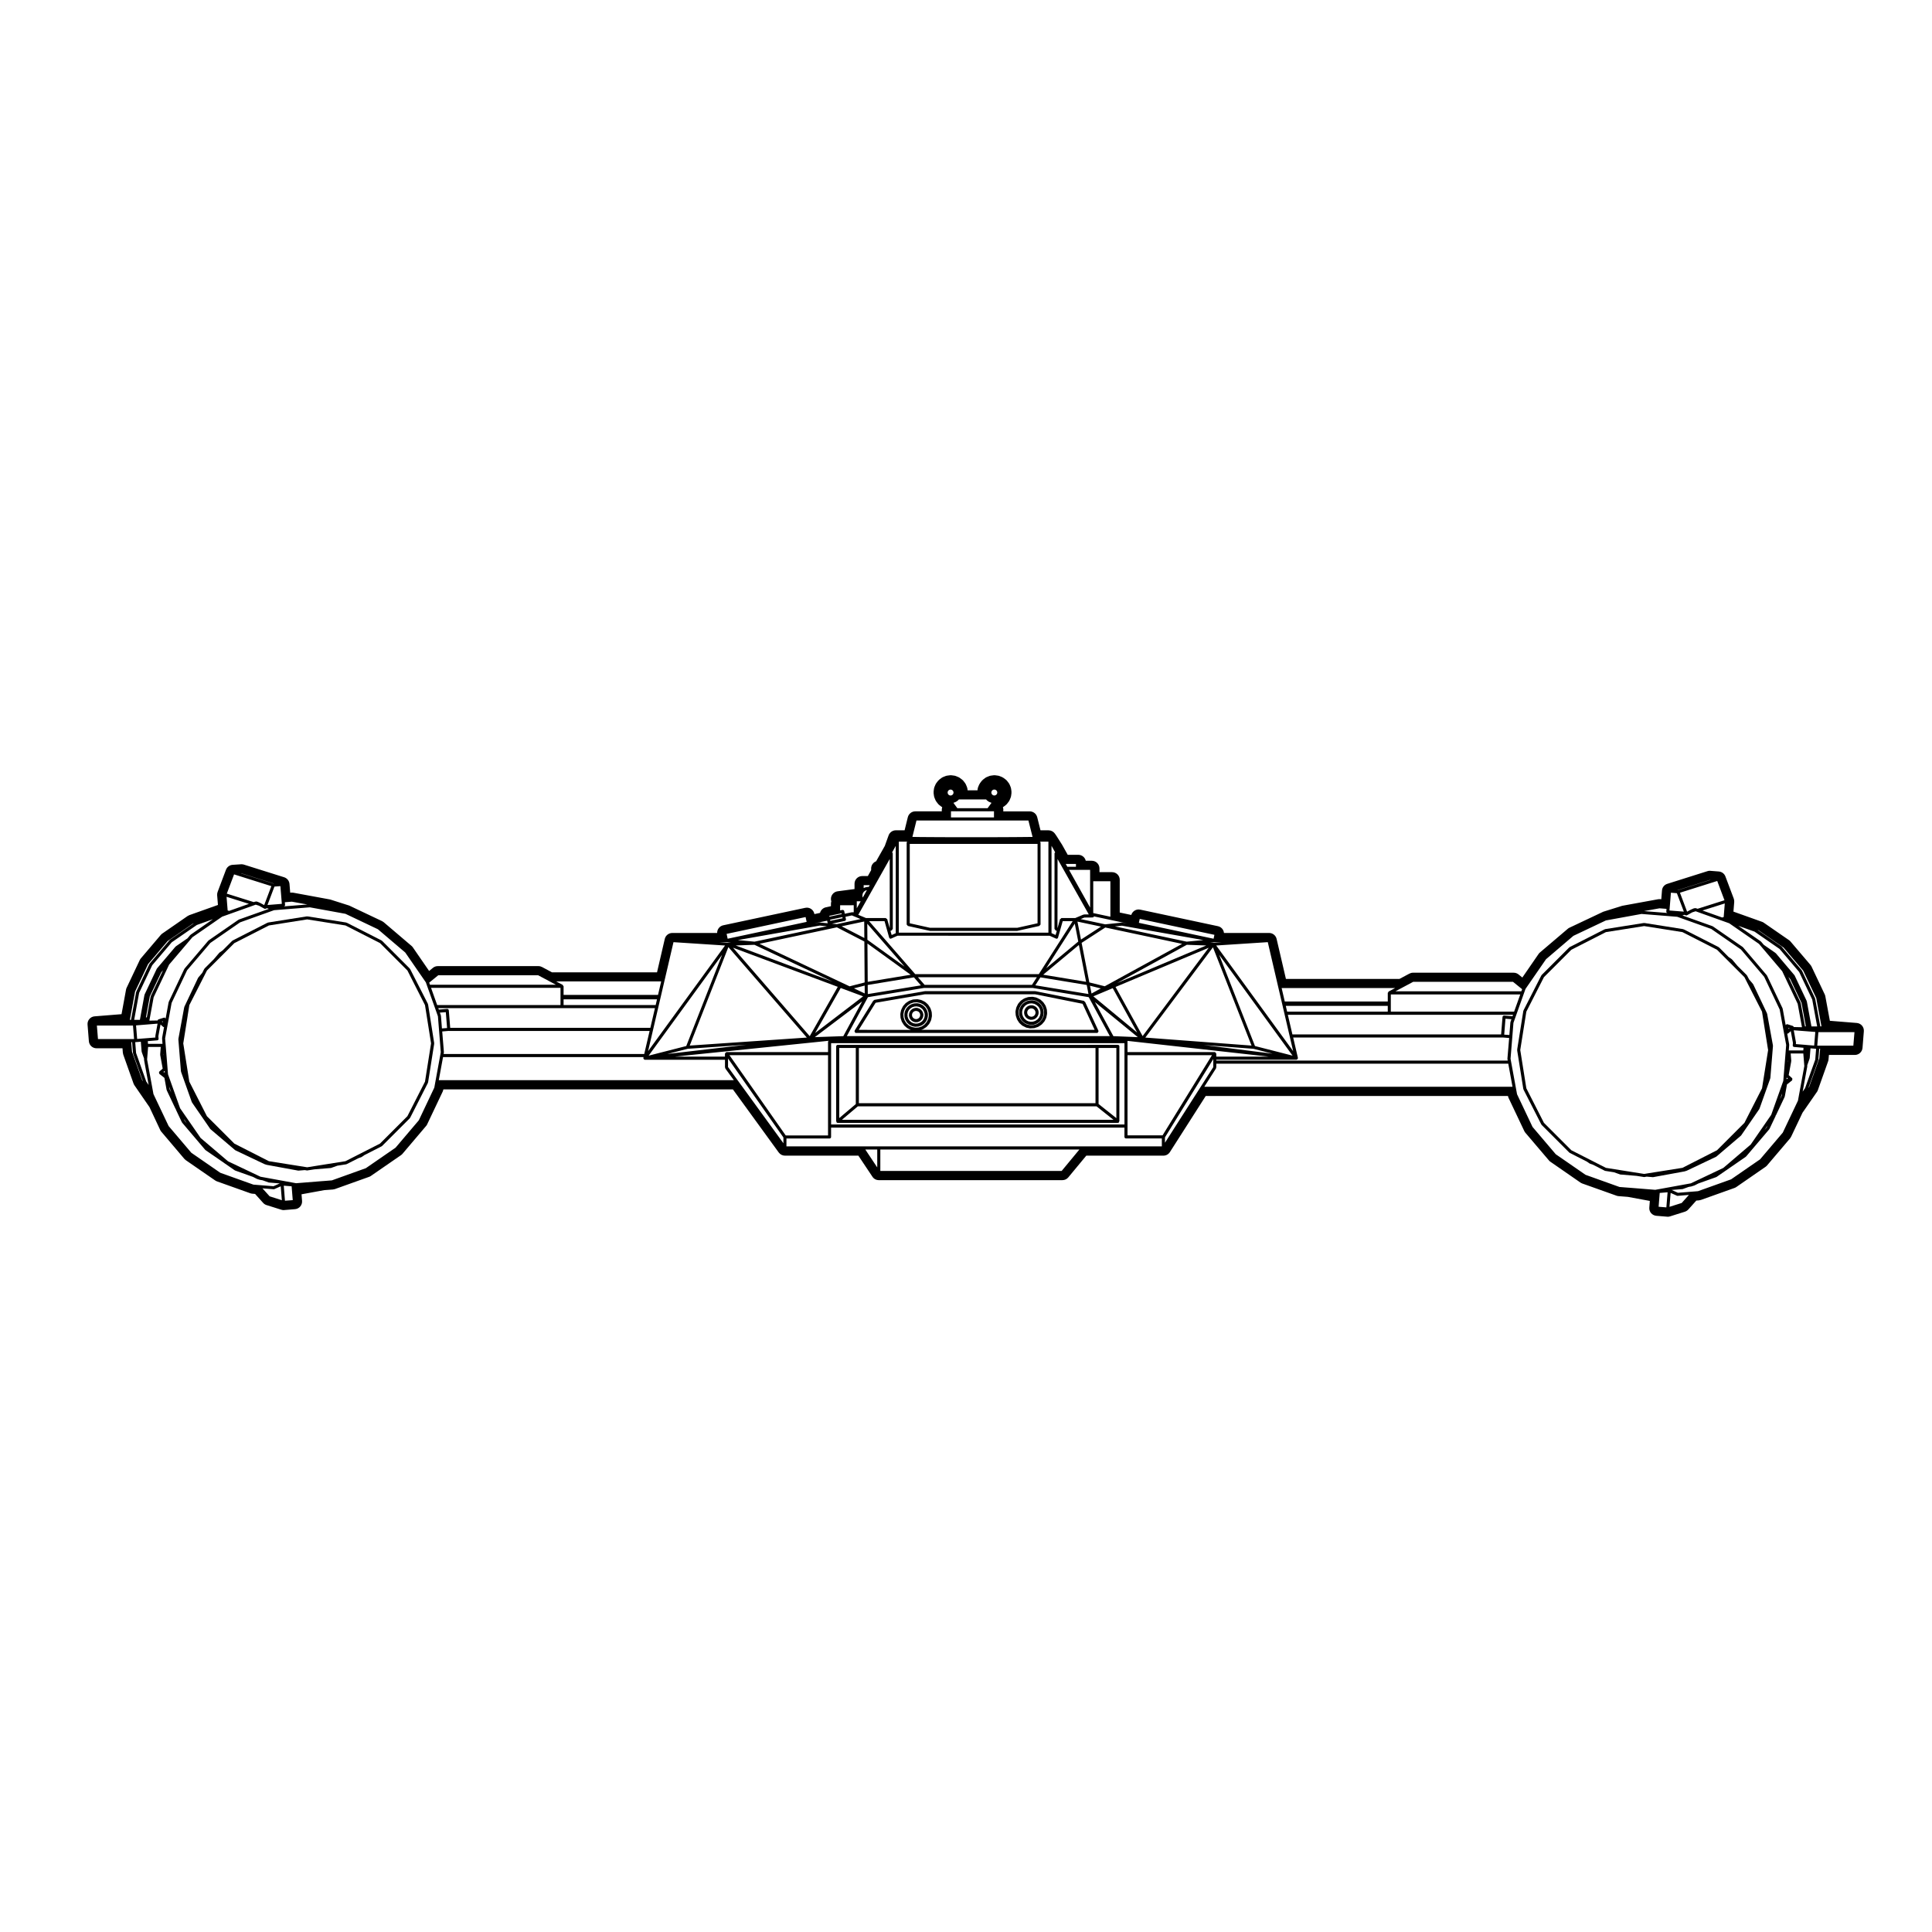 <?xml version="1.0" encoding="UTF-8"?>
<!-- Uploaded to: SVG Repo, www.svgrepo.com, Generator: SVG Repo Mixer Tools -->
<svg fill="#000000" width="800px" height="800px" version="1.1" viewBox="144 144 512 512" xmlns="http://www.w3.org/2000/svg">
 <g>
  <path d="m252.59 400.67-7.356-7.356c-0.023-0.02-0.051 0.02-0.082 0-0.023-0.02 0.004-0.055-0.023-0.074l-9.27-4.731c-0.031-0.016-0.047 0.031-0.074 0.031-0.031-0.012-0.02-0.066-0.047-0.066l-10.277-1.629c-0.035 0-0.031 0.051-0.066 0.051-0.031 0-0.031-0.051-0.066-0.051l-10.277 1.629c-0.031 0-0.02 0.055-0.051 0.066-0.023 0-0.047-0.047-0.074-0.031l-9.27 4.731c-0.023 0.02 0 0.055-0.02 0.074-0.023 0.02-0.059-0.02-0.086 0l-2.559 2.562-0.836 0.574c-0.023 0.02 0.004 0.051-0.016 0.07-0.02 0.016-0.051-0.012-0.059 0.012l-1.461 1.719-2.422 2.418c-0.023 0.02 0.016 0.059 0 0.074-0.02 0.031-0.059 0-0.074 0.031l-0.527 1.047-1.027 1.203c-0.016 0.02 0.016 0.039 0.004 0.066-0.016 0.02-0.059-0.012-0.07 0.02l-3.656 7.715c-0.012 0.031 0.031 0.039 0.023 0.07-0.012 0.02-0.051 0.012-0.055 0.039l-1.543 8.383c-0.004 0.031 0.039 0.031 0.039 0.051 0 0.02-0.051 0.02-0.047 0.051l0.684 8.504c0.004 0.031 0.047 0.02 0.051 0.039 0.004 0.031-0.035 0.039-0.023 0.07l2.856 8.039c0.012 0.031 0.047 0.02 0.055 0.039 0.012 0.02-0.016 0.039-0.004 0.059l4.836 7.008c0.02 0.031 0.051 0.02 0.07 0.039 0.012 0.012-0.004 0.031 0.004 0.039l6.492 5.523c0.02 0.02 0.055 0.02 0.082 0.031 0.012 0.012 0 0.031 0.012 0.031l7.691 3.652c0.016 0.012 0.031 0.012 0.047 0.012l0.004 0.012 0.465 0.145c0.016 0.012 0.031 0.012 0.047 0.012 0.004 0 0 0.012 0.004 0.012l8.387 1.535c0.023 0 0.051 0.012 0.074 0.012 0.012 0 0.02-0.012 0.031-0.012l1.637-0.137 0.559 0.09c0.023 0 0.047 0.012 0.066 0.012s0.047-0.012 0.066-0.012l1.785-0.277h0.012l0.059-0.012 4.277-0.352s0.004 0.012 0.012 0.012c0.047 0 0.09-0.012 0.133-0.031l1.684-0.598 2.328-0.363c0.004 0 0-0.012 0-0.012 0.047-0.012 0.086-0.012 0.117-0.031l3.094-1.57 0.812-0.289c0.004 0 0-0.02 0.004-0.02 0.031-0.012 0.066-0.012 0.09-0.031l0.699-0.484 4.57-2.332c0.016 0 0-0.02 0.016-0.031 0.031-0.02 0.066-0.02 0.09-0.039l7.356-7.359c0.016-0.02-0.016-0.039 0-0.051 0.02-0.031 0.066-0.02 0.082-0.051l4.727-9.281c0.016-0.02-0.031-0.039-0.023-0.07 0.012-0.02 0.059-0.02 0.066-0.051l1.621-10.273c0.004-0.031-0.047-0.039-0.047-0.07s0.051-0.031 0.047-0.059l-1.621-10.273c-0.004-0.031-0.055-0.02-0.066-0.051-0.012-0.031 0.039-0.051 0.023-0.082l-4.727-9.262c-0.016-0.031-0.059 0-0.082-0.031-0.02-0.016 0.02-0.059-0.004-0.078zm4.039 9.703 1.605 10.125-1.605 10.148-4.664 9.156-7.262 7.262-9.16 4.664-10.141 1.613-10.141-1.613-9.16-4.664-7.269-7.262-4.664-9.16-1.605-10.148 0.047-0.258 1.109-6.949 0.012-0.07v-0.012l-0.004-0.012 0.453-2.832 4.664-9.164 7.266-7.266 9.16-4.676 10.141-1.605 10.141 1.605 9.16 4.676 7.262 7.266z"/>
  <path d="m552.46 402.52-4.727 9.266c-0.02 0.031 0.031 0.051 0.02 0.082-0.012 0.012-0.059 0.012-0.059 0.039l-1.633 10.281c0 0.031 0.051 0.039 0.051 0.07s-0.051 0.039-0.051 0.07l1.633 10.273c0 0.02 0.051 0.02 0.059 0.039 0.012 0.031-0.039 0.051-0.02 0.082l4.727 9.262c0.012 0.031 0.051 0.02 0.07 0.051 0.02 0.02-0.012 0.039 0 0.059l7.359 7.359c0.02 0.02 0.059 0.012 0.09 0.031 0.012 0.012 0 0.031 0.012 0.039l4.574 2.332 0.699 0.484c0.031 0.02 0.059 0.02 0.09 0.031 0.012 0 0 0.02 0.012 0.02l0.805 0.277 3.09 1.582c0.039 0.02 0.082 0.02 0.117 0.031v0.012l2.344 0.371 1.672 0.59c0.039 0.012 0.09 0.02 0.125 0.02 0.012 0 0.012-0.012 0.012-0.012l4.172 0.352 1.961 0.309c0.02 0 0.039 0.012 0.059 0.012 0.02 0 0.039-0.012 0.07-0.012l0.598-0.102 1.602 0.137c0.012 0 0.02 0.012 0.031 0.012 0.02 0 0.051-0.012 0.07-0.012l8.383-1.535c0.012 0 0-0.012 0-0.012 0.031 0 0.039 0 0.051-0.012l0.465-0.145c0.012 0 0-0.012 0.012-0.012 0.012 0 0.031 0 0.039-0.012l7.691-3.652c0.012 0 0-0.012 0.012-0.02 0.031-0.012 0.059-0.012 0.09-0.031l6.484-5.531c0.012-0.012-0.012-0.031 0.012-0.039 0.02-0.012 0.051 0 0.07-0.031l4.84-7.027c0.012-0.02-0.02-0.039-0.012-0.051 0.012-0.02 0.039-0.02 0.051-0.039l2.863-8.031c0.012-0.031-0.031-0.039-0.031-0.07 0.012-0.031 0.051-0.02 0.051-0.051l0.691-8.504c0-0.031-0.039-0.031-0.051-0.051 0-0.031 0.051-0.031 0.039-0.059l-1.535-8.383c-0.012-0.031-0.051-0.02-0.059-0.039 0-0.02 0.039-0.031 0.031-0.059l-3.664-7.719c-0.012-0.023-0.051 0-0.059-0.016-0.02-0.031 0.012-0.051 0-0.07l-1.031-1.203-0.543-1.035c-0.012-0.023-0.051 0-0.07-0.023-0.02-0.02 0.02-0.059 0-0.074l-2.43-2.418-1.457-1.719c-0.012-0.02-0.039 0.012-0.059-0.012-0.02-0.02 0.012-0.051-0.02-0.066l-0.836-0.578-2.559-2.562c-0.02-0.02-0.051 0.02-0.082 0-0.02-0.02 0-0.066-0.02-0.074l-9.27-4.719c-0.031-0.02-0.051 0.035-0.082 0.023-0.031-0.02-0.02-0.055-0.051-0.066l-10.273-1.629c-0.039-0.012-0.031 0.051-0.07 0.051-0.031 0-0.031-0.059-0.059-0.051l-10.281 1.629c-0.02 0.012-0.012 0.047-0.039 0.066-0.031 0.012-0.051-0.047-0.082-0.023l-9.27 4.719c-0.031 0.012 0 0.055-0.02 0.074-0.031 0.02-0.059-0.02-0.082 0l-7.359 7.359c-0.02 0.016 0.02 0.055 0 0.074-0.008 0.02-0.043 0-0.055 0.02zm-3.965 29.887-1.613-10.148 1.613-10.156 4.664-9.148 7.262-7.262 9.16-4.672 10.137-1.602 10.148 1.602 9.16 4.672 7.262 7.262 4.664 9.148 0.453 2.863c0.012 0.012 0 0.012 0 0.012v0.012l0.012 0.059 1.102 6.949 0.051 0.266-1.613 10.148-4.664 9.148-7.262 7.262-9.16 4.664-9.539 1.516h-0.012l-0.012 0.012-0.59 0.09-10.137-1.613-9.16-4.664-7.266-7.269z"/>
  <path d="m440.66 421.31c0-0.227-0.188-0.414-0.414-0.414l-74.246 0.004c-0.223 0-0.406 0.188-0.406 0.414v19.855c0 0.051 0.09 0.051 0.105 0.105 0.016 0.051-0.051 0.105-0.016 0.145 0.09 0.102 0.195 0.156 0.312 0.156h74.246c0.125 0 0.238-0.059 0.312-0.168 0.039-0.039-0.031-0.09-0.012-0.145 0.02-0.051 0.105-0.051 0.105-0.102v-19.852zm-5.527 0.414h4.715v18.594l-4.715-3.75zm-0.816 14.637h-62.707v-14.629h62.711zm-63.52 0.227-4.383 3.707v-18.57h4.383zm0.543 0.598h63.25l4.488 3.57-71.965 0.004z"/>
  <path d="m389.02 406.68-13.297 2.293c-0.07 0.012-0.051 0.102-0.105 0.145-0.055 0.031-0.133-0.02-0.172 0.039l-4.957 7.961c-0.023 0.039 0.039 0.082 0.031 0.125-0.016 0.039-0.09 0.039-0.09 0.09 0 0.09 0.105 0.09 0.141 0.145 0.035 0.07-0.023 0.156 0.051 0.195 0.066 0.039 0.137 0.07 0.211 0.07h63.895c0.051 0 0.117-0.02 0.168-0.039 0.082-0.039 0.039-0.137 0.082-0.215 0.051-0.059 0.156-0.07 0.156-0.156 0-0.039-0.059-0.039-0.07-0.07-0.012-0.039 0.051-0.059 0.031-0.102l-3.551-7.684c-0.039-0.059-0.125-0.031-0.188-0.059-0.051-0.059-0.031-0.156-0.105-0.176l-12.852-2.57c-0.02 0-0.02 0.031-0.039 0.031s-0.02-0.039-0.039-0.039h-29.227c-0.02 0-0.016 0.039-0.031 0.039-0.023 0.008-0.023-0.023-0.043-0.023zm-17.445 10.242 4.473-7.176 13.059-2.254h29.18l12.605 2.519 3.199 6.906h-45.977l0.457-0.145c0.012 0 0-0.02 0.012-0.02 0.023-0.012 0.059-0.012 0.09-0.031l0.82-0.551c0.012-0.012-0.004-0.02 0.004-0.02 0.023-0.02 0.055-0.012 0.074-0.039l0.656-0.734c0.016-0.012-0.016-0.031-0.004-0.051 0.02-0.02 0.055-0.012 0.066-0.039l0.449-0.875c0.012-0.02-0.031-0.039-0.02-0.059 0.012-0.031 0.047-0.02 0.051-0.051l0.195-0.961c0.004-0.031-0.035-0.031-0.035-0.059 0.004-0.031 0.047-0.031 0.047-0.059l-0.059-0.984c0-0.02-0.047-0.012-0.051-0.039-0.004-0.02 0.039-0.031 0.031-0.059l-0.312-0.938c-0.012-0.031-0.047-0.012-0.059-0.031-0.012-0.031 0.031-0.051 0.016-0.059l-0.543-0.836c-0.016-0.02-0.055 0.012-0.07-0.012-0.016-0.031 0.016-0.059-0.004-0.082l-0.734-0.648c-0.02-0.02-0.047 0.02-0.07 0-0.02-0.012 0.004-0.051-0.02-0.059l-0.883-0.434c-0.023-0.012-0.039 0.02-0.07 0.012-0.02 0-0.012-0.039-0.035-0.051l-0.969-0.195c-0.023 0-0.023 0.031-0.039 0.031-0.02 0-0.02-0.039-0.039-0.039-0.012 0-0.016 0-0.023 0.012l-0.984 0.059c-0.031 0-0.02 0.039-0.051 0.039-0.02 0.012-0.035-0.039-0.059-0.031l-0.938 0.324c-0.023 0.012-0.012 0.039-0.031 0.051-0.023 0.012-0.039-0.012-0.066-0.012l-0.828 0.551c-0.02 0.012 0.004 0.039-0.016 0.059-0.02 0.012-0.051-0.02-0.066 0l-0.656 0.734c-0.02 0.02 0.016 0.051 0.004 0.082-0.016 0.02-0.055-0.012-0.07 0.02l-0.438 0.887c-0.012 0.02 0.031 0.039 0.02 0.059-0.012 0.031-0.051 0.02-0.055 0.039l-0.203 0.953c0 0.031 0.039 0.031 0.039 0.059-0.004 0.031-0.047 0.031-0.047 0.059l0.059 0.984c0 0.031 0.039 0.02 0.047 0.051 0.004 0.02-0.035 0.031-0.023 0.059l0.312 0.938c0.012 0.031 0.047 0.02 0.059 0.039 0.012 0.02-0.02 0.039-0.012 0.051l0.539 0.828c0.016 0.031 0.051 0.02 0.066 0.039 0.016 0.012-0.012 0.039 0.004 0.051l0.734 0.648c0.023 0.02 0.059 0.02 0.086 0.031 0 0 0 0.031 0.004 0.031l0.887 0.434zm13.328-1.129-0.68-0.598-0.473-0.719-0.289-0.848-0.051-0.875 0.176-0.867 0.387-0.777 0.59-0.672 0.734-0.484 0.84-0.289 0.848-0.051 0.898 0.188 0.766 0.371 0.676 0.598 0.48 0.73 0.281 0.848 0.055 0.875-0.168 0.848-0.406 0.797-0.586 0.672-0.73 0.484-0.836 0.277-0.852 0.051-0.898-0.188z"/>
  <path d="m413.18 413.09c0 0.031 0.051 0.02 0.051 0.051 0.012 0.02-0.039 0.031-0.031 0.051l0.312 0.938c0.012 0.031 0.051 0.02 0.059 0.039 0.012 0.02-0.02 0.039-0.012 0.059l0.539 0.828c0.012 0.02 0.051 0.012 0.07 0.031 0.012 0.012-0.012 0.039 0 0.051l0.734 0.66c0.031 0.012 0.059 0.012 0.082 0.02 0.012 0.012 0 0.02 0.012 0.031l0.887 0.441c0.031 0.02 0.059 0.02 0.09 0.031 0.012 0 0.012 0.012 0.012 0.012l0.973 0.195c0.031 0 0.051 0.012 0.082 0.012 0.012 0 0.012 0 0.02-0.012l0.953-0.059c0.012 0 0.012 0.012 0.012 0.012 0.039 0 0.09-0.012 0.125-0.031l0.938-0.309s0-0.02 0.012-0.02c0.031-0.012 0.059-0.012 0.09-0.031l0.828-0.551c0.012-0.012-0.012-0.02 0-0.031 0.031-0.02 0.059-0.02 0.082-0.039l0.648-0.734c0.012-0.012-0.012-0.031 0-0.051 0.02-0.012 0.051 0 0.07-0.031l0.441-0.887c0.012-0.02-0.031-0.031-0.02-0.051 0.012-0.031 0.051-0.02 0.051-0.051l0.195-0.973c0.012-0.031-0.039-0.031-0.039-0.059 0-0.02 0.051-0.02 0.051-0.051l-0.059-0.984c0-0.031-0.039-0.02-0.051-0.051 0-0.02 0.039-0.031 0.031-0.051l-0.309-0.938c-0.012-0.031-0.051-0.012-0.07-0.031-0.012-0.031 0.031-0.051 0.02-0.07l-0.559-0.832c-0.012-0.012-0.039 0-0.059 0-0.02-0.031 0.012-0.059-0.012-0.082l-0.734-0.66c-0.02-0.012-0.051 0.02-0.07 0.012-0.02-0.02 0-0.051-0.02-0.059l-0.887-0.441c-0.02-0.012-0.039 0.031-0.059 0.02-0.031-0.012-0.012-0.051-0.039-0.059l-0.961-0.195c-0.02 0-0.02 0.031-0.051 0.031-0.02 0-0.02-0.039-0.039-0.039-0.012 0-0.012 0-0.02 0.012l-0.984 0.059c-0.031 0-0.02 0.051-0.051 0.051-0.02 0.012-0.031-0.039-0.059-0.031l-0.938 0.312c-0.02 0.012-0.012 0.051-0.031 0.059-0.02 0.012-0.039-0.02-0.07-0.012l-0.828 0.539c-0.02 0.012 0.012 0.051-0.012 0.07-0.02 0.012-0.051-0.02-0.07 0l-0.648 0.734c-0.02 0.02 0.02 0.051 0 0.07-0.012 0.02-0.051-0.012-0.059 0.02l-0.441 0.898c-0.012 0.012 0.031 0.031 0.02 0.051-0.012 0.031-0.051 0.02-0.051 0.039l-0.207 0.961c0 0.031 0.039 0.031 0.039 0.059 0 0.02-0.051 0.02-0.051 0.051zm2.648-3.785 0.848-0.277 0.848-0.059 0.898 0.188 0.766 0.383 0.672 0.598 0.484 0.73 0.289 0.836 0.051 0.887-0.168 0.836-0.414 0.805-0.578 0.66-0.73 0.492-0.836 0.266-0.848 0.051-0.906-0.176-0.766-0.383-0.672-0.598-0.473-0.719-0.289-0.836-0.062-0.895 0.176-0.855 0.395-0.785 0.59-0.672z"/>
  <path d="m385.08 415.61 0.629 0.312c0.031 0.02 0.066 0.02 0.098 0.031 0.004 0 0.004 0.012 0.012 0.012l0.699 0.137c0.023 0 0.051 0.012 0.082 0.012 0.012 0 0.02 0 0.031-0.012l0.664-0.051s0.004 0.012 0.012 0.012c0.047 0 0.09-0.012 0.133-0.031l0.672-0.227c0.004 0 0-0.012 0-0.012 0.031 0 0.066 0 0.09-0.02l0.59-0.383c0.016-0.012 0-0.031 0.012-0.039 0.023-0.02 0.059-0.02 0.082-0.039l0.469-0.527c0.012-0.02-0.016-0.039-0.004-0.059 0.016-0.02 0.051-0.012 0.066-0.039l0.316-0.629c0.004-0.02-0.023-0.031-0.02-0.059 0.012-0.02 0.047-0.02 0.051-0.039l0.141-0.691c0.004-0.031-0.039-0.039-0.039-0.059 0-0.031 0.051-0.031 0.051-0.051l-0.047-0.711c0-0.02-0.047-0.02-0.047-0.039-0.004-0.02 0.035-0.031 0.023-0.059l-0.223-0.672c-0.012-0.031-0.051-0.012-0.066-0.031-0.012-0.031 0.031-0.051 0.016-0.07l-0.387-0.59c-0.016-0.031-0.047 0.012-0.066-0.012-0.016-0.02 0.016-0.051-0.004-0.059l-0.523-0.484c-0.02-0.02-0.051 0.02-0.074 0-0.016-0.012 0-0.059-0.02-0.07l-0.641-0.309c-0.016-0.012-0.031 0.031-0.055 0.02-0.023-0.012-0.016-0.051-0.039-0.059l-0.691-0.145c-0.02 0-0.023 0.031-0.047 0.031-0.02 0-0.016-0.039-0.039-0.039-0.012 0-0.02 0-0.031 0.012l-0.707 0.051c-0.023 0-0.02 0.051-0.047 0.051-0.031 0.012-0.035-0.039-0.059-0.031l-0.676 0.227c-0.023 0.012-0.012 0.039-0.031 0.051-0.023 0.012-0.047-0.031-0.066-0.012l-0.59 0.395c-0.02 0.012 0.004 0.051-0.016 0.07-0.016 0.012-0.047-0.02-0.066 0l-0.473 0.523c-0.02 0.02 0.02 0.051 0.004 0.082-0.016 0.02-0.055-0.012-0.066 0.02l-0.312 0.629c-0.012 0.02 0.031 0.039 0.02 0.059-0.012 0.031-0.051 0.012-0.055 0.039l-0.141 0.691c-0.004 0.031 0.039 0.031 0.039 0.059-0.004 0.031-0.051 0.031-0.051 0.051l0.047 0.719c0 0.02 0.039 0.012 0.047 0.039 0.004 0.02-0.035 0.031-0.031 0.059l0.227 0.672c0.012 0.031 0.051 0.02 0.059 0.051 0.012 0.02-0.016 0.031-0.004 0.051l0.387 0.59c0.016 0.02 0.051 0.02 0.066 0.039 0.016 0.012-0.012 0.031 0.004 0.039l0.523 0.473c0.023 0.02 0.055 0.02 0.082 0.031 0.012 0 0 0.02 0.012 0.02zm1.27-4.871 0.562-0.039 0.641 0.125 0.523 0.266 0.43 0.383 0.336 0.516 0.195 0.578 0.031 0.598-0.109 0.57-0.273 0.539-0.387 0.441-0.527 0.332-0.555 0.188-0.57 0.039-0.621-0.117-0.52-0.266-0.473-0.414-0.312-0.473-0.203-0.59-0.035-0.598 0.121-0.578 0.262-0.539 0.414-0.453 0.492-0.324z"/>
  <path d="m415.13 409.91-0.492 0.559c-0.02 0.02 0.02 0.051 0.012 0.082-0.02 0.012-0.059-0.012-0.07 0.012l-0.332 0.672c-0.012 0.02 0.031 0.039 0.02 0.059 0 0.02-0.051 0.02-0.051 0.031l-0.145 0.734c-0.012 0.02 0.039 0.02 0.031 0.051 0 0.02-0.039 0.02-0.039 0.051l0.039 0.746c0 0.031 0.051 0.031 0.051 0.051 0.012 0.031-0.039 0.039-0.031 0.059l0.246 0.711c0.012 0.02 0.039 0.02 0.051 0.031 0.012 0.02-0.031 0.039-0.012 0.059l0.402 0.629c0.02 0.031 0.051 0.02 0.07 0.039 0.012 0.012-0.012 0.031 0 0.039l0.559 0.504c0.031 0.02 0.059 0.02 0.082 0.031 0.012 0 0 0.012 0.012 0.02l0.672 0.332c0.031 0.012 0.059 0.02 0.09 0.02 0.012 0 0.012 0.012 0.012 0.012l0.734 0.156c0.02 0 0.051 0.012 0.082 0.012 0 0 0.012 0 0.02-0.012l0.719-0.039v0.012c0.051 0 0.09-0.012 0.137-0.031l0.699-0.246s0-0.02 0.012-0.02c0.031-0.012 0.059-0.012 0.09-0.031l0.621-0.402c0.012-0.012 0-0.031 0.012-0.031 0.02-0.02 0.051-0.02 0.07-0.039l0.504-0.551c0.012-0.02-0.02-0.039-0.012-0.059 0.02-0.02 0.051-0.012 0.07-0.039l0.324-0.672c0.012-0.02-0.02-0.031-0.012-0.051 0.012-0.031 0.039-0.02 0.051-0.039l0.145-0.734c0-0.02-0.039-0.031-0.039-0.051 0.012-0.031 0.051-0.031 0.051-0.059l-0.051-0.734c0-0.031-0.039-0.02-0.051-0.051 0-0.02 0.039-0.031 0.031-0.051l-0.227-0.719c-0.012-0.02-0.059-0.012-0.07-0.02-0.012-0.031 0.031-0.051 0.012-0.07l-0.402-0.621c-0.02-0.02-0.051 0.012-0.07-0.012-0.02-0.031 0.02-0.051 0-0.07l-0.559-0.504c-0.02-0.02-0.039 0.02-0.07 0-0.02-0.012 0.012-0.039-0.02-0.051l-0.672-0.344c-0.02-0.012-0.039 0.031-0.059 0.02-0.031-0.012-0.012-0.039-0.039-0.051l-0.73-0.156c-0.02 0-0.02 0.031-0.039 0.031-0.02 0-0.02-0.039-0.039-0.039-0.012 0-0.02 0-0.031 0.012l-0.734 0.051c-0.02 0-0.02 0.051-0.039 0.051-0.031 0.012-0.039-0.039-0.07-0.031l-0.699 0.238c-0.031 0.012-0.012 0.051-0.039 0.051-0.02 0.02-0.039-0.02-0.059 0l-0.621 0.402c-0.02 0.012 0 0.051-0.02 0.07-0.035 0-0.066-0.031-0.086-0.008zm1.113 0.227 0.598-0.195 0.609-0.039 0.66 0.125 0.551 0.289 0.504 0.441 0.332 0.492 0.207 0.629 0.039 0.641-0.125 0.621-0.277 0.57-0.441 0.484-0.523 0.344-0.621 0.207-0.59 0.039-0.672-0.137-0.539-0.266-0.504-0.453-0.34-0.539-0.207-0.59-0.039-0.641 0.137-0.629 0.277-0.559 0.434-0.492z"/>
  <path d="m385.5 411.59-0.262 0.289c-0.016 0.02 0.02 0.051 0.004 0.07-0.016 0.02-0.051 0-0.059 0.02l-0.176 0.344c-0.016 0.031 0.031 0.051 0.023 0.082-0.012 0.02-0.059 0.012-0.066 0.039l-0.074 0.371c-0.004 0.031 0.039 0.031 0.039 0.059-0.004 0.031-0.051 0.02-0.051 0.051l0.023 0.395c0 0.031 0.035 0.02 0.047 0.051 0 0.012-0.035 0.02-0.023 0.039l0.117 0.371c0.012 0.031 0.051 0.02 0.066 0.051 0.012 0.02-0.023 0.039-0.012 0.059l0.215 0.312c0.012 0.02 0.039 0.02 0.059 0.039 0.016 0.012-0.012 0.039 0.004 0.051l0.297 0.258c0.02 0.02 0.051 0.02 0.074 0.031 0.012 0.012 0 0.031 0.012 0.031l0.344 0.176c0.035 0.02 0.066 0.02 0.102 0.031 0 0 0.004 0.012 0.012 0.012l0.383 0.07c0.031 0 0.055 0.012 0.082 0.012 0 0 0.016 0 0.02-0.012l0.359-0.02c0.004 0 0.004 0.012 0.004 0.012 0.051 0 0.098-0.012 0.137-0.02l0.371-0.137c0.012 0 0-0.02 0.012-0.02 0.031-0.012 0.059-0.012 0.082-0.02l0.324-0.215c0.012-0.012-0.004-0.031 0.004-0.031 0.023-0.02 0.055-0.02 0.074-0.039l0.262-0.289c0.016-0.02-0.016-0.039-0.004-0.059 0.02-0.02 0.055-0.012 0.07-0.039l0.172-0.344c0.012-0.02-0.023-0.031-0.02-0.059 0.012-0.02 0.051-0.02 0.051-0.039l0.086-0.383c0.004-0.02-0.039-0.02-0.039-0.051s0.051-0.031 0.051-0.059l-0.023-0.395c0-0.031-0.047-0.02-0.055-0.051 0-0.012 0.039-0.031 0.031-0.051l-0.125-0.363c-0.012-0.031-0.047-0.012-0.055-0.031-0.012-0.02 0.031-0.051 0.016-0.07l-0.215-0.324c-0.016-0.02-0.047 0-0.066-0.012-0.016-0.02 0.016-0.051-0.004-0.07l-0.293-0.258c-0.02-0.02-0.051 0.02-0.07 0-0.02-0.012 0-0.059-0.023-0.07l-0.348-0.168c-0.02-0.012-0.035 0.031-0.059 0.02-0.016-0.012-0.012-0.051-0.031-0.059l-0.383-0.082c-0.035 0-0.066-0.012-0.09-0.012-0.012 0-0.02 0-0.031 0.012l-0.387 0.02c-0.023 0-0.02 0.039-0.039 0.051-0.023 0-0.035-0.039-0.059-0.031l-0.367 0.125c-0.023 0.012-0.012 0.039-0.031 0.051-0.023 0.02-0.047-0.02-0.07-0.012l-0.324 0.215c-0.02 0.012 0.004 0.051-0.016 0.07-0.039 0.016-0.07-0.016-0.078 0.004zm1.66 0.395 0.23 0.105 0.191 0.168 0.176 0.277 0.086 0.246 0.016 0.289-0.055 0.277-0.121 0.238-0.203 0.227-0.215 0.145-0.297 0.102-0.238 0.02-0.309-0.07-0.246-0.117-0.238-0.215-0.141-0.207-0.09-0.277-0.016-0.297 0.051-0.266 0.125-0.246 0.195-0.227 0.238-0.145 0.266-0.09 0.246-0.02z"/>
  <path d="m415.39 412.25 0.031 0.402c0 0.031 0.039 0.02 0.051 0.051 0 0.031-0.039 0.039-0.031 0.059l0.117 0.371c0.012 0.031 0.051 0.02 0.059 0.039 0.012 0.012-0.02 0.031-0.012 0.051l0.215 0.324c0.02 0.031 0.051 0.02 0.07 0.039 0.012 0.012-0.012 0.039 0 0.051l0.309 0.266c0.02 0.02 0.051 0.02 0.07 0.02 0.012 0.012 0 0.02 0.012 0.031l0.352 0.176c0.039 0.012 0.07 0.02 0.102 0.02v0.02l0.395 0.09c0.031 0 0.059 0.012 0.082 0.012 0.012 0 0.02 0 0.031-0.012l0.352-0.031 0.012 0.012c0.051 0 0.09-0.012 0.125-0.031l0.383-0.117s0-0.012 0.012-0.02c0.02-0.012 0.059-0.012 0.09-0.031l0.332-0.227c0.012-0.012-0.012-0.031 0-0.039 0.031-0.012 0.059-0.012 0.07-0.031l0.266-0.289c0.012-0.02-0.012-0.039 0-0.059 0.012-0.02 0.051-0.012 0.059-0.039l0.176-0.352c0.012-0.02-0.02-0.02-0.02-0.051 0.012-0.02 0.051-0.02 0.059-0.039l0.082-0.395c0-0.031-0.039-0.031-0.039-0.059 0-0.031 0.051-0.031 0.051-0.051l-0.031-0.395c0-0.031-0.039-0.02-0.051-0.051 0-0.02 0.039-0.039 0.031-0.059l-0.125-0.371c0-0.031-0.039-0.012-0.059-0.031-0.012-0.02 0.031-0.039 0.02-0.059l-0.227-0.332c-0.012-0.02-0.039 0-0.059-0.012-0.02-0.031 0.012-0.059-0.012-0.082l-0.297-0.266c-0.02-0.02-0.039 0.02-0.07 0.012-0.02-0.02 0.012-0.051-0.02-0.059l-0.352-0.176c-0.031-0.012-0.039 0.02-0.059 0.02-0.031-0.012-0.02-0.051-0.051-0.059l-0.383-0.082c-0.02 0-0.02 0.031-0.039 0.031-0.02-0.012-0.02-0.039-0.039-0.039 0 0-0.012 0-0.02 0.012l-0.395 0.02c-0.031 0-0.02 0.051-0.051 0.059-0.031 0-0.039-0.051-0.07-0.039l-0.371 0.125c-0.02 0.012 0 0.039-0.02 0.051-0.031 0.012-0.051-0.02-0.059-0.012l-0.332 0.215c-0.031 0.02 0 0.051-0.02 0.07-0.02 0.02-0.051-0.012-0.07 0.012l-0.266 0.297c-0.02 0.02 0.02 0.051 0.012 0.082-0.02 0.012-0.059-0.012-0.059 0.012l-0.188 0.363c0 0.012 0.031 0.031 0.02 0.051 0 0.031-0.039 0.012-0.051 0.039l-0.082 0.383c0 0.031 0.039 0.031 0.039 0.059-0.023 0.031-0.059 0.031-0.059 0.051zm2.293-0.957 0.238 0.117 0.227 0.207 0.156 0.238 0.102 0.277 0.012 0.297-0.051 0.277-0.125 0.258-0.195 0.215-0.258 0.168-0.266 0.082-0.258 0.02-0.312-0.07-0.258-0.117-0.215-0.195-0.145-0.238-0.102-0.277-0.02-0.297 0.059-0.277 0.117-0.246 0.207-0.238 0.246-0.156 0.277-0.09 0.258-0.02z"/>
  <path d="m169.58 421.81h6.883l0.09 1.152c0.02 0.168 0.055 0.344 0.109 0.516l2.731 7.684c0.066 0.156 0.141 0.324 0.246 0.473l3.977 5.769 2.856 6.082c0.074 0.168 0.172 0.312 0.289 0.441l6.102 7.195c0.117 0.125 0.25 0.246 0.395 0.352l7.754 5.352c0.145 0.102 0.312 0.176 0.473 0.246l8.879 3.168c0.168 0.051 0.336 0.09 0.523 0.105l0.711 0.059 2.125 2.363c0.246 0.277 0.555 0.484 0.906 0.59l3.914 1.23c0.195 0.059 0.398 0.102 0.605 0.102 0.059 0 0.109-0.012 0.16-0.012l2.883-0.238c1.117-0.09 1.953-1.074 1.859-2.195l-0.141-1.742 6.031-1.102 2.273-0.168c0.176-0.02 0.352-0.059 0.523-0.105l9.094-3.254c0.172-0.059 0.328-0.137 0.473-0.246l7.945-5.481c0.152-0.105 0.281-0.227 0.398-0.352l6.254-7.371c0.117-0.125 0.215-0.277 0.293-0.441l4.141-8.727c0.074-0.168 0.125-0.332 0.16-0.504l0.004-0.051h76.727l12.152 16.727c0.383 0.523 0.996 0.836 1.648 0.836h19.453l3.727 5.586c0.371 0.57 1.008 0.906 1.691 0.906h48.648c0.609 0 1.18-0.266 1.566-0.734l4.769-5.758h20.441c0.691 0 1.34-0.352 1.715-0.945l9.496-14.867h80.094l0.012 0.039c0.039 0.188 0.09 0.352 0.168 0.516l4.141 8.727c0.07 0.156 0.168 0.309 0.289 0.453l6.258 7.352c0.105 0.145 0.246 0.258 0.395 0.352l7.941 5.5c0.145 0.102 0.309 0.176 0.473 0.246l9.094 3.238c0.168 0.059 0.344 0.102 0.523 0.117l2.481 0.195 5.824 1.074-0.137 1.754c-0.102 1.125 0.734 2.086 1.859 2.188l2.883 0.238c0.051 0.012 0.105 0.012 0.156 0.012 0.207 0 0.414-0.039 0.609-0.102l3.914-1.23c0.344-0.117 0.66-0.312 0.906-0.578l2.125-2.371 0.711-0.059c0.176-0.02 0.352-0.059 0.523-0.117l8.879-3.168c0.156-0.051 0.324-0.137 0.473-0.238l7.754-5.359c0.137-0.102 0.277-0.215 0.395-0.352l6.102-7.176c0.105-0.145 0.207-0.297 0.289-0.453l3.023-6.367 3.809-5.492c0.105-0.137 0.188-0.297 0.246-0.465l2.734-7.684c0.059-0.168 0.102-0.332 0.105-0.516l0.102-1.152h6.879c1.055 0 1.941-0.816 2.023-1.867l0.352-4.41c0.09-1.125-0.746-2.098-1.859-2.195l-7.144-0.578-1.199-6.473c-0.031-0.176-0.082-0.344-0.156-0.504l-3.492-7.367c-0.082-0.16-0.176-0.316-0.289-0.453l-5.285-6.203c-0.117-0.141-0.246-0.262-0.395-0.363l-6.699-4.629c-0.145-0.105-0.309-0.188-0.473-0.242l-7.566-2.699 0.207-2.562c0.02-0.301-0.02-0.605-0.125-0.887l-2.211-5.875c-0.277-0.734-0.953-1.238-1.742-1.309l-2.242-0.176c-0.051-0.012-0.105-0.012-0.156-0.012-0.207 0-0.414 0.031-0.609 0.098l-10.645 3.359c-0.797 0.242-1.359 0.941-1.414 1.777l-0.188 2.309-0.324-0.02c-0.051-0.012-0.105-0.012-0.156-0.012-0.125 0-0.246 0.012-0.363 0.031l-9.508 1.738-5.019 1.57-8.984 4.246c-0.156 0.074-0.309 0.168-0.441 0.293l-7.352 6.254c-0.137 0.109-0.266 0.25-0.363 0.395l-4.309 6.254-1.004-0.82c-0.363-0.293-0.816-0.457-1.289-0.457h-26.688c-0.332 0-0.66 0.086-0.953 0.242l-2.625 1.402h-30.094l-2.469-10.602c-0.215-0.926-1.043-1.578-1.988-1.578h-11.957c-0.031-0.312-0.137-0.637-0.312-0.906-0.297-0.457-0.754-0.777-1.289-0.887l-20.586-4.387c-0.145-0.023-0.289-0.047-0.434-0.047-0.887 0-1.691 0.59-1.949 1.457l-3.059-0.645v-8.676c0-1.125-0.918-2.023-2.035-2.023h-3.336v-0.984c0-1.125-0.906-2.035-2.035-2.035h-1.602c-0.195-0.906-1.012-1.578-1.98-1.578h-2.797l-1.477-2.644-1.477-2.328-0.453-0.656c-0.383-0.527-1.004-0.863-1.664-0.863h-2.144l-0.867-3.473c-0.238-0.91-1.043-1.547-1.98-1.547h-7.019v-0.098c0.02-0.105 0.02-0.207 0.02-0.312 0-0.25-0.039-0.484-0.117-0.711 0.082-0.051 0.156-0.098 0.238-0.145l0.516-0.402c0.145-0.105 0.266-0.238 0.371-0.371l0.402-0.52c0.105-0.137 0.195-0.297 0.266-0.457l0.246-0.605c0.07-0.16 0.117-0.336 0.137-0.52l0.09-0.645c0.02-0.176 0.02-0.352 0-0.527l-0.09-0.645c-0.02-0.176-0.07-0.348-0.137-0.52l-0.246-0.594c-0.07-0.172-0.156-0.316-0.266-0.457l-0.402-0.523c-0.105-0.137-0.227-0.262-0.371-0.371l-0.516-0.395c-0.145-0.105-0.297-0.195-0.465-0.273l-0.598-0.242c-0.168-0.074-0.332-0.121-0.523-0.141l-0.641-0.086c-0.09-0.012-0.176-0.02-0.266-0.02-0.09 0-0.176 0.012-0.266 0.02l-0.648 0.086c-0.176 0.02-0.344 0.07-0.516 0.141l-0.598 0.242c-0.168 0.074-0.324 0.16-0.457 0.273l-0.523 0.395c-0.137 0.109-0.266 0.238-0.371 0.371l-0.395 0.523c-0.105 0.137-0.195 0.289-0.273 0.457l-0.246 0.594c-0.07 0.168-0.117 0.336-0.137 0.52l-0.055 0.383h-2.609l-0.051-0.383c-0.023-0.176-0.07-0.348-0.137-0.52l-0.246-0.594c-0.074-0.172-0.16-0.316-0.266-0.457l-0.398-0.523c-0.105-0.137-0.238-0.262-0.379-0.371l-0.52-0.395c-0.137-0.105-0.297-0.195-0.465-0.273l-0.598-0.242c-0.16-0.074-0.336-0.121-0.516-0.141l-0.648-0.086c-0.086-0.012-0.172-0.02-0.262-0.02-0.09 0-0.176 0.012-0.266 0.02l-0.645 0.086c-0.176 0.02-0.352 0.07-0.52 0.141l-0.598 0.242c-0.168 0.074-0.316 0.16-0.465 0.273l-0.52 0.395c-0.137 0.109-0.266 0.238-0.371 0.371l-0.398 0.523c-0.105 0.137-0.195 0.289-0.266 0.457l-0.25 0.594c-0.066 0.168-0.109 0.336-0.137 0.52l-0.086 0.645c-0.02 0.176-0.02 0.352 0 0.527l0.086 0.645c0.023 0.176 0.074 0.352 0.137 0.52l0.25 0.605c0.07 0.16 0.156 0.316 0.266 0.457l0.398 0.52c0.105 0.137 0.238 0.273 0.371 0.371l0.523 0.402c0.082 0.055 0.16 0.105 0.25 0.168-0.082 0.211-0.121 0.449-0.121 0.691v0.402h-7.019c-0.938 0-1.75 0.637-1.98 1.547l-0.855 3.473h-2.328c-0.852 0-1.617 0.543-1.914 1.352l-1.008 2.797-2.297 4.062c-0.766 0.297-1.32 1.039-1.32 1.906v0.441l-0.871 1.57h-1.5c-1.125 0-2.031 0.918-2.031 2.035v1.41l-4.488 0.594c-1.055 0.141-1.824 1.078-1.762 2.137 0.012 0.188 0.051 0.363 0.105 0.527-0.07 0.207-0.105 0.418-0.105 0.645v0.637l-1.344 0.293c-0.527 0.109-0.992 0.434-1.285 0.883-0.121 0.188-0.211 0.395-0.266 0.605l-1.492 0.316-0.02-0.105c-0.203-0.953-1.043-1.605-1.984-1.605-0.145 0-0.289 0.02-0.434 0.051l-21.719 4.625c-0.977 0.207-1.637 1.09-1.613 2.035h-11.891c-0.945 0-1.773 0.656-1.988 1.578l-2.055 8.855h-27.832l-2.625-1.402c-0.301-0.16-0.625-0.246-0.957-0.246h-26.691c-0.469 0-0.922 0.16-1.281 0.457l-1.012 0.828-4.309-6.254c-0.102-0.152-0.223-0.281-0.359-0.395l-7.352-6.262c-0.133-0.109-0.289-0.215-0.441-0.293l-8.723-4.133-5.039-1.605-9.75-1.797c-0.109-0.02-0.242-0.031-0.363-0.031h-0.16l-0.316 0.031-0.188-2.312c-0.066-0.832-0.625-1.531-1.414-1.785l-10.645-3.344c-0.195-0.066-0.398-0.098-0.605-0.098h-0.168l-2.262 0.148c-0.781 0.059-1.461 0.57-1.742 1.309l-2.211 5.871c-0.105 0.281-0.145 0.578-0.125 0.883l0.211 2.57-7.57 2.695c-0.16 0.066-0.324 0.145-0.473 0.242l-6.699 4.637c-0.152 0.105-0.281 0.227-0.398 0.359l-5.281 6.211c-0.109 0.133-0.211 0.281-0.289 0.438l-3.492 7.375c-0.082 0.156-0.133 0.324-0.16 0.504l-1.188 6.484-7.148 0.574c-1.117 0.09-1.953 1.074-1.859 2.195l0.352 4.398c0.082 1.066 0.969 1.871 2.027 1.871zm10.211-15.023 3.457-7.293 5.184-6.106 6.644-4.59 0.281-0.105-6.348 4.383c-0.02 0.02 0.004 0.051-0.012 0.07-0.02 0.02-0.047-0.012-0.066 0.012l-5.269 6.203c-0.016 0.02 0.016 0.039 0.004 0.07-0.016 0.016-0.059-0.012-0.07 0.016l-3.488 7.371c-0.012 0.02 0.023 0.031 0.02 0.059-0.004 0.02-0.051 0.012-0.055 0.039l-1.352 7.352h-0.301zm177.7-19.758 0.277 1.281-20.93 4.465-0.277-1.285zm88.551 0.488 19.789 4.219-0.215 1.039-19.801-4.219zm179.29 21.008 1.375 7.477h-0.309l-1.359-7.34c0-0.031-0.039-0.02-0.051-0.039-0.012-0.031 0.031-0.039 0.02-0.07l-3.492-7.359c-0.012-0.031-0.051 0-0.07-0.02-0.012-0.031 0.02-0.051 0.012-0.066l-5.285-6.207c-0.02-0.02-0.039 0.012-0.059-0.012-0.02-0.02 0.012-0.047-0.012-0.066l-6.316-4.367 0.266 0.098 6.621 4.574 5.195 6.109zm0.805 15.93-2.695 7.578-0.188 0.277 2.59-7.281c0.012-0.02-0.031-0.039-0.02-0.059 0.012-0.02 0.039-0.02 0.051-0.039l0.238-2.992h0.238zm-13.875-21.949c-0.012-0.031-0.059 0-0.07-0.02-0.012-0.031 0.02-0.051 0-0.066l-6.258-7.359c-0.012-0.02-0.039 0.012-0.059-0.012-0.02-0.016 0.012-0.047-0.012-0.066l-7.949-5.496c-0.02-0.02-0.039 0.02-0.07 0.012-0.02-0.012 0-0.051-0.031-0.059l-7.949-2.832 0.523-0.172 0.371 0.141c0.039 0.02 0.09 0.031 0.137 0.031s0.102-0.012 0.145-0.031v-0.02c0.02 0 0.031 0 0.051-0.012l1.395-0.77 0.875-0.277 8.898 3.18 7.879 5.453 6.16 7.246 4.109 8.652 1.133 6.195-2.211-0.051c-0.02-0.051 0.051-0.105 0.012-0.156-0.039-0.039-0.09 0.02-0.125-0.012-0.031-0.031-0.012-0.09-0.059-0.105l-1.516-0.484c-0.031-0.012-0.039 0.039-0.07 0.039-0.031-0.012-0.031-0.051-0.051-0.051-0.082 0-0.09 0.105-0.156 0.168-0.051 0.02-0.105 0.02-0.145 0.07l-0.785-4.316c-0.012-0.031-0.051-0.02-0.059-0.031 0-0.031 0.031-0.039 0.031-0.07zm-28.477-17.793 1.859 0.145-0.059 0.754v0.012c-0.012 0.168 0.145 0.262 0.289 0.328l-6.191-0.5zm13.363-7.519 0.09 0.012-8.621 2.711-0.082-0.012zm18.461 18.289 5.184 6.098 3.465 7.297 1.309 7.133h-1.516l-1.219-6.621c0-0.031-0.051-0.02-0.059-0.039 0-0.031 0.039-0.039 0.031-0.07l-3.231-6.812c-0.012-0.02-0.039 0-0.051-0.02-0.012 0 0.012-0.012 0-0.02l-0.02-0.023s0.012-0.012 0-0.02l-4.879-5.754c-0.02-0.016-0.051 0.012-0.07-0.004-0.02-0.02 0.012-0.051-0.012-0.07l-3.109-2.16-0.719-0.84c-0.02-0.016-0.039 0.012-0.059-0.012-0.02-0.016 0.012-0.047-0.02-0.066l-5.953-4.121 4.293 1.535zm9.453 29.32-2.695 7.566-0.641 0.918 1.219-6.648c0.012-0.02-0.039-0.02-0.039-0.051 0.012-0.031 0.051-0.031 0.051-0.059l-0.02-0.215 0.629-1.773c0.012-0.02-0.031-0.039-0.031-0.059 0.012-0.031 0.051-0.02 0.059-0.051l0.207-2.609 1.32 0.105c0.012 0 0.02 0.012 0.031 0.012h0.137zm-7.062-8.109-0.02-0.309 0.258 0.09zm-0.059-13.801 0.492 0.578 2.992 6.324 1.145 6.207h-0.227l-1.133-6.184c0-0.02-0.039-0.02-0.051-0.031-0.012-0.031 0.031-0.039 0.02-0.07zm1.984 17.441c0-0.031 0.039-0.031 0.031-0.059l-0.59-3.238 5.707 0.441-0.297 3.613-1.32-0.105c-0.012 0-0.031-0.012-0.039-0.012l-0.012 0.012-0.672-0.059c-0.012 0-0.02-0.012-0.031-0.012v0.012l-0.289-0.031-2.481-0.195 0.02-0.312c0.012-0.031-0.027-0.031-0.027-0.055zm-19.129-33.305-0.402 0.121-5.223-1.859 5.914-1.867zm-6.918-2.191-0.383-0.141c-0.02-0.012-0.031 0.039-0.059 0.031-0.02-0.012-0.02-0.051-0.039-0.051l-0.227-0.016c-0.039-0.012-0.051 0.066-0.09 0.074-0.051 0-0.07-0.07-0.105-0.051l-0.73 0.316h-0.012l-0.039 0.02c-0.012 0.012 0 0.016-0.012 0.023-0.012 0-0.012-0.016-0.02-0.012l-1.062 0.578-1.891-5.027 9.879-3.113 1.918 5.109zm-5.488-4.129 1.848 4.883-3.809-0.301 0.383-4.715zm29.262 37.242c0.012 0 0.02-0.012 0.039-0.012v-0.012c0.09-0.012 0.168-0.031 0.238-0.09l0.648-0.578 0.57 3.117-0.051 0.641v0.012c-0.02 0.227 0.145 0.422 0.371 0.434 0.012 0.012 0.02 0.012 0.031 0.012v-0.012l2.449 0.207-0.051 0.711h-3.82s-0.02 0-0.031 0.012l0.117-1.445c0-0.02-0.039-0.031-0.039-0.051 0-0.031 0.039-0.031 0.039-0.059l-0.527-2.891zm0.199 7.051 0.02 0.195-0.059 0.309zm-0.363 4.555 0.332 0.297-0.371 0.117zm-1.301 4.801-0.453 0.953 0.57-1.594zm-4.004 8.441-0.551 0.648 0.777-1.125zm-29.156 17.301h-0.059l0.059-0.012zm0.816 0.043 2.086-0.176-0.324 4.004-2.055-0.168zm2.891-0.012 1.684 0.754c0.051 0.02 0.105 0.039 0.168 0.039 0.012 0 0.02-0.012 0.031-0.012l2.961-0.246-1.91 2.137-3.238 1.023zm29.719-15.969-6.008 7.07-7.684 5.305-8.777 3.141-5.316 0.422-1.652-0.746 0.105-0.012 2.676-0.215 0.012 0.012c0.051 0 0.102-0.012 0.137-0.031l1.559-0.559 0.777-0.137v-0.012c0.012 0 0.031 0 0.039-0.012l0.68-0.215c0.02-0.012 0.039-0.012 0.059-0.02l1.043-0.527 4.727-1.684s0-0.02 0.012-0.02c0.02-0.012 0.059-0.012 0.082-0.031l2.551-1.762 0.105-0.039c0.012-0.012 0-0.031 0.012-0.039 0.039-0.02 0.082-0.02 0.105-0.051l0.07-0.07 4.922-3.394c0.012-0.012-0.012-0.031 0.012-0.039 0.012-0.02 0.039-0.02 0.059-0.039l6.109-7.184c0-0.012-0.02-0.031-0.012-0.051 0.02-0.02 0.051-0.012 0.07-0.039l1.602-3.375 0.02-0.02c0.012-0.012 0-0.02 0-0.031l0.012-0.02c0-0.012-0.012-0.012-0.012-0.02 0.02-0.02-0.012-0.051 0-0.09 0.02-0.02 0.07-0.02 0.09-0.051l2.324-4.914c0.012-0.02-0.031-0.039-0.02-0.059 0.012-0.031 0.051-0.02 0.051-0.051l0.578-3.168 1.32-1.043c0.012-0.012 0-0.02 0.012-0.031 0.012-0.012 0.031 0 0.039-0.02 0.059-0.07-0.02-0.125-0.012-0.207 0.02-0.082 0.117-0.105 0.102-0.188-0.012-0.039-0.059-0.012-0.082-0.051-0.012-0.031 0.031-0.051 0.012-0.082-0.012-0.02-0.031 0.012-0.039-0.012-0.02-0.012 0.012-0.031-0.012-0.039l-0.887-0.797 0.672-3.641c0.012-0.031-0.039-0.031-0.039-0.059 0.012-0.031 0.051-0.031 0.051-0.059l-0.156-1.969h3.344l0.266 3.336-1.684 9.16zm9.141-23.051 0.297-3.582h9.562l-0.297 3.582zm-71.879-22.91 7.25-6.191 8.609-4.082 9.438-1.719 9.477 0.754 9.004 3.215 7.879 5.453 6.16 7.246 4.102 8.652 1.723 9.406-0.766 9.516-3.199 8.992-5.441 7.879-7.25 6.191-8.609 4.086-9.426 1.715-6.969-0.559-0.059-0.012c-0.012 0-0.012 0.012-0.012 0.012l-2.449-0.195-8.992-3.219-7.891-5.453-6.16-7.246-4.102-8.66-1.723-9.406 0.473-5.812 0.297-3.699 3.199-8.992zm-128.36 56.109h-48.059v-5.68h52.758zm-165.21-51.855h26.465l4.715 2.516h-33.383l-0.195-0.559zm126.73-41.012h29.664l1.102 4.352-0.125 0.012c-0.012 0-0.012-0.012-0.012-0.012h-0.012l-1.715 0.02-2.68 0.023-3.457 0.02-4.004 0.012h-8.504l-3.93-0.012-3.344-0.02-2.535-0.02-1.527-0.031zm20.828-8.18 0.195 0.086 0.156 0.121 0.125 0.168 0.09 0.195 0.02 0.195-0.02 0.195-0.09 0.195-0.117 0.168-0.176 0.121-0.188 0.086-0.195 0.02h-0.012l-0.188-0.02-0.195-0.086-0.156-0.121-0.125-0.168-0.082-0.195-0.031-0.195 0.031-0.195 0.082-0.195 0.125-0.168 0.156-0.121 0.195-0.086 0.195-0.016zm-2.293 2.699c0.012 0.031 0.039 0.02 0.07 0.039 0.012 0.012-0.012 0.039 0 0.051l0.523 0.387c0.02 0.02 0.059 0.02 0.082 0.031 0.012 0 0 0.02 0.012 0.02l0.598 0.25c0.031 0.012 0.051 0.012 0.07 0.02l-1.043 1.422h-8.016l-1.043-1.422c0.023-0.012 0.055-0.012 0.074-0.02l0.605-0.25c0.012 0 0-0.02 0.012-0.02 0.023-0.012 0.055-0.012 0.082-0.031l0.516-0.387c0.016-0.012 0-0.039 0.004-0.051 0.023-0.02 0.055-0.012 0.074-0.039l0.07-0.098h7.25zm-9.887-1.25-0.176-0.133-0.109-0.137-0.086-0.215-0.02-0.195 0.02-0.195 0.086-0.211 0.109-0.141 0.176-0.133 0.191-0.086 0.195-0.016 0.195 0.016 0.191 0.086 0.176 0.133 0.109 0.141 0.086 0.211 0.023 0.195-0.023 0.195-0.086 0.215-0.109 0.137-0.176 0.133-0.191 0.086-0.191 0.02h-0.004-0.012l-0.188-0.02zm1.945 4.293c0.016 0 0.023 0.02 0.039 0.02 0.02 0 0.035-0.02 0.055-0.02h8.305c0.02 0 0.031 0.02 0.051 0.02 0.012 0 0.02-0.02 0.039-0.02h1.457v1.617h-11.395v-1.617zm45.254 29.727-1.289-0.227c-0.031 0-0.031 0.039-0.059 0.051-0.031-0.012-0.031-0.051-0.059-0.051l-4.438 0.453-6.492-1.387 0.973-0.406 2.016-0.02c0.012 0 0.02-0.012 0.031-0.012h0.207l0.012-0.012c0.051 0 0.105-0.012 0.156-0.035 0.012 0 0 0 0-0.012h0.02c0.07-0.051 0.02-0.141 0.059-0.215l0.012-0.012zm75.785 15.465h26.461l2.414 1.953-0.207 0.559h-33.379zm-166.09 43.609v-2.086h11.422c0.227 0 0.406-0.188 0.406-0.402v-2.488h77.742v2.469c0 0.215 0.176 0.402 0.402 0.402h9.508v2.106zm24.062 0.828v4.75l-3.164-4.75zm-15.23-59.344 1.898 0.176-19.191 4.086-4.418-0.418zm11.684-8.965 0.309-0.25 0.352-0.152 0.137-0.02-1.082 1.957-0.047-0.102-0.059-0.371 0.047-0.414 0.121-0.332zm58.352 6.016c-0.039 0-0.039 0.055-0.082 0.074-0.031 0-0.051-0.051-0.082-0.039l-2.176 0.918h-3.633c-0.102 0-0.105 0.121-0.176 0.176-0.07 0.051-0.188 0.031-0.215 0.121l-0.648 2.316-0.031-0.016 0.02-18.246 8.277 14.688zm10.047 2.981 21.566 3.812-4.418 0.418-19.02-4.047zm24.992 33.906c0-0.09-0.105-0.09-0.145-0.145-0.031-0.07 0.031-0.156-0.039-0.195-0.051-0.031-0.082 0.031-0.125 0.02-0.039-0.012-0.039-0.09-0.09-0.09h-23.125v-2.973l37.414 4.172h-13.887zm-87.914-35.113 1.223 4.352c0.004 0.02 0.031 0.012 0.035 0.031 0 0.012-0.02 0.016-0.016 0.023 0.07 0.152 0.223 0.246 0.371 0.246 0.039 0 0.074-0.012 0.109-0.02 0.004 0 0-0.012 0.004-0.012 0.016 0 0.031 0 0.047-0.012l1.676-0.746 40.305 0.008 1.672 0.746c0.02 0.012 0.039 0.012 0.059 0.012v0.012c0.039 0.012 0.082 0.02 0.117 0.02 0.145 0 0.297-0.098 0.371-0.246 0-0.012-0.02-0.016-0.02-0.035 0.012-0.012 0.031 0 0.031-0.02l1.23-4.352h2.644l-8.973 14.035h-32.754l-12.223-14.035zm6.062-21.078c-0.07 0.074-0.195 0.098-0.195 0.207v21.75c0 0.105 0.117 0.109 0.18 0.188 0.055 0.066 0.039 0.188 0.133 0.207l5.777 1.289c0.031 0.012 0.066 0.02 0.09 0.02h23.121c0.031 0 0.059-0.012 0.09-0.02l5.773-1.289c0.09-0.02 0.082-0.141 0.125-0.207 0.07-0.074 0.188-0.086 0.188-0.188v-21.75c0-0.109-0.125-0.133-0.207-0.207h2.293v24.129h-39.648v-24.129zm29.102 22.84h-23.105l-5.375-1.195v-21.031h33.867v21.027zm18.25 14.312-11.367-1.879 9.457-7.879zm0.629 3.238-14.082-2.312 1.34-2.102 12.285 2.019zm6.606 11.164-4.902-9.035 11.375 9.301zm-21.371-12.77 14.836 2.438 5.586 10.324h-69.688l5.594-10.324 14.832-2.438zm-43.715 1.625-0.02-2.418 12.246-2.019 1.844 2.125zm-1.496 1.934-4.992 9.211-7.547 0.266zm61.27-1.344 5.141-2.156 6.473 11.758zm-0.48-0.742-0.414-2.066 2.871 0.719zm-15.785-2.297h-28.457l-1.758-2.016h31.508zm-43.527-0.801-0.074-10.152 11.457 8.277zm-0.797 3.078-2.856-1.352 2.848-0.73zm-6.363-1.445 5.945 2.211-12.73 9.723zm96.219 15.113 13.184 1.004 5.027 1.289zm-15.496-1.973 17.922-23.922 10.23 26.043zm-0.711-0.395-7.176-13.02 24.688-10.383zm-14.121-14.223-2.047-10.48 6.277-4.07 20.359 4.336-20.504 11.234zm-11.422-3.766 7.559-11.812 0.926 4.746zm-37.539-0.422-9.855-7.113-0.031-4.246zm-10.586 4.199-3.988 1.027-23.875-11.273 20.5-4.363 7.285 3.758zm-14.555 14.238-20.32-23.441 27.754 10.363zm-0.77 0.367-31.031 2.125 10.242-26.098zm-31.566 2.977 15.633-1.082-21.055 2.457zm38.004-1.484h77.742v21.539l-77.742-0.004zm112.33 0.75-9.496-24.188 19.461 26.738zm-36.516-16.711 18.461-10.121 5.152 0.188zm-9.594-11.5-0.938-4.766 6.246 1.328zm-7.035-23.461 0.188 0.348c-0.02 0.016-0.012 0.047-0.02 0.066-0.039 0.066-0.145 0.066-0.145 0.145l-0.012 20.062c0 0.086 0.105 0.098 0.156 0.156 0.039 0.074 0 0.176 0.082 0.215l0.371 0.168-0.312 1.082-1.082-0.488v-23.137zm-42.051 21.77-1.09 0.488-0.312-1.094 0.371-0.168c0.086-0.039 0.039-0.141 0.086-0.215 0.051-0.066 0.16-0.074 0.16-0.156l-0.016-20.062c0-0.086-0.105-0.086-0.145-0.145-0.012-0.02 0-0.051-0.02-0.066l0.191-0.348 0.766-1.371 0.004 23.137zm-1.602-19.664 0.016 18.246-0.031 0.016-0.648-2.316c-0.031-0.098-0.141-0.074-0.215-0.121-0.07-0.055-0.082-0.176-0.176-0.176h-5.231l-2.047-0.855zm-6.727 20.938-6.016-3.102 5.984-1.27zm-8.441 11.555-25.648-9.578 4.973-0.176zm-38.75 17.074-9.969 2.551 19.469-26.738zm37.801-1.395c-0.098 0.082-0.227 0.102-0.227 0.238v2.766h-26.914c-0.055 0-0.051 0.082-0.102 0.102-0.047 0.012-0.09-0.051-0.133-0.02-0.059 0.039-0.004 0.125-0.035 0.188-0.035 0.07-0.137 0.07-0.137 0.145v0.785h-13.285zm-0.227 3.82v21.266h-11.219l-14.906-21.266zm88.652 21.246h-9.289v-21.246h22.383zm14.176-17.758c0.02-0.039-0.039-0.082-0.031-0.117 0.02-0.051 0.09-0.051 0.09-0.102v-1.023h77.379l1.125 6.121-81.68 0.004zm77.215-2.551c0 0.031 0.039 0.031 0.051 0.059-0.012 0.031-0.051 0.031-0.051 0.059l0.082 0.371h-77.234v-0.227h21.227c0.031 0 0.059-0.012 0.09-0.02 0.012 0 0.012-0.02 0.012-0.02 0.051-0.012 0.102-0.02 0.137-0.039 0.039-0.031-0.012-0.09 0.02-0.125 0.039-0.051 0.117-0.039 0.137-0.102 0-0.012-0.02-0.02-0.02-0.031 0-0.02 0.031-0.012 0.031-0.031 0-0.012-0.02-0.012-0.02-0.031 0-0.012 0.02-0.012 0.02-0.02 0-0.02-0.039-0.02-0.039-0.039 0-0.02 0.039-0.02 0.031-0.051l-1.25-5.371h55.488l0.012-0.012 1.734 0.137zm0.832-9.66c0 0.031-0.051 0.02-0.051 0.051l-0.266 3.324-1.367-0.102 0.332-4.211 1.582 0.125-0.266 0.746c-0.008 0.023 0.039 0.035 0.035 0.066zm0.516-1.605-2.047-0.156c-0.012 0-0.02-0.012-0.031-0.012h-0.168c-0.207 0-0.383 0.168-0.402 0.383l-0.371 4.613-55.309 0.004-1.211-5.215h59.68zm-33.059-2.734v1.527h-26.668l-0.352-1.527zm33.484 1.523h-32.676v-4.555h34.305zm-33.277-5.32c-0.07 0.039-0.02 0.125-0.059 0.195-0.039 0.059-0.145 0.07-0.145 0.156v2.281h-27.297l-0.828-3.562h30.074zm-25.281 15.789-20.391-27.996 13.668-0.887zm-21.125-28.75-0.012-0.012-0.855-0.031 1.188-0.109h0.031 1.891zm-93.773-11.957h-0.023zm-0.746 0.992h1.039l-0.156 0.281-0.883 1.578zm-1.301 3.746 0.625 0.262h0.004l0.289 0.121h0.004l1.391 0.586-6.281 1.34-1.305-0.121 3.387-0.719c0.223-0.047 0.359-0.273 0.312-0.488l-0.133-0.613zm-2.519 0.449 0.066 0.301-3.254 0.691-0.066-0.297zm-3.902 1.562c0.012 0.051 0.07 0.039 0.09 0.074l-2.16-0.203c-0.031-0.012-0.023 0.035-0.055 0.035-0.02 0-0.023-0.035-0.055-0.035l-1.375 0.242 3.426-0.73zm-26.805 5.059h0.031l1.184 0.109-0.855 0.031c-0.004 0-0.004 0.012-0.004 0.012l-2.242-0.152zm-14.047 0.02 13.66 0.887-20.391 27.996zm-29.125 15.145h24.754l-0.348 1.527h-24.406zm25.027-1.176h-25.027v-2.281c0-0.082-0.105-0.082-0.152-0.156-0.039-0.07 0.012-0.156-0.059-0.195l-1.758-0.938h27.832zm-25.844-1.867v4.566h-32.684l-1.621-4.566zm25.027 5.387-1.215 5.215-53.043-0.004-0.371-4.637c-0.02-0.207-0.195-0.371-0.406-0.371h-0.16c-0.012 0-0.012 0.02-0.02 0.02-0.012 0-0.012-0.012-0.016-0.012l-2.039 0.168-0.137-0.383zm-56.711 2.023c-0.004-0.031-0.051-0.02-0.059-0.039 0-0.031 0.047-0.039 0.035-0.07l-0.262-0.734 1.578-0.117 0.336 4.203-1.367 0.105zm2.07 4.004 0.004 0.012h53.223l-1.422 6.102h-53.172l0.074-0.371c0.004-0.031-0.039-0.031-0.039-0.051 0-0.02 0.047-0.02 0.047-0.051l-0.449-5.492zm-1.516 6.938h53.141l-0.051 0.195c-0.004 0.031 0.035 0.031 0.035 0.051-0.004 0.02-0.047 0.02-0.047 0.039 0 0.012 0.016 0.012 0.02 0.02 0 0.012-0.02 0.012-0.02 0.02h0.004v0.012c0 0.02 0.023 0.012 0.031 0.031 0 0.012-0.023 0.02-0.02 0.031 0.016 0.059 0.102 0.051 0.137 0.102 0.02 0.039-0.02 0.102 0.016 0.125 0.039 0.02 0.09 0.031 0.133 0.039 0.012 0 0.004 0.02 0.016 0.02 0.031 0.012 0.066 0.02 0.098 0.02h21.227v2.066c0 0.059 0.082 0.059 0.105 0.102 0.012 0.051-0.059 0.102-0.023 0.145l2.258 3.098-78.184 0.004zm75.527 2.637v-2.262l14.676 20.93v1.527zm115.79 18.641 12.801-20.75v2.137l-12.801 20.035zm-14.465-58.473-4.543-0.973v-8.43h4.543zm-5.367-2.422-0.312-0.551-0.383-0.695-0.289-0.516-4.606-8.238h5.586zm-3.758-10.812h-2.281l-0.422-0.754h2.707zm-54.652 4.871-0.262 0.469h-0.262c-0.02 0-0.02 0.023-0.035 0.023-0.012 0-0.016-0.02-0.023-0.02l-0.484 0.082c-0.031 0-0.016 0.047-0.039 0.055-0.023 0-0.039-0.039-0.066-0.031l-0.43 0.188v-0.766zm-4.238 5.316v1.859h-0.457c-0.023 0-0.02 0.035-0.039 0.035-0.023 0-0.031-0.023-0.047-0.023l-1.828 0.387-0.145-0.699c-0.051-0.227-0.246-0.316-0.484-0.316l-0.605 0.133v-1.371zm-3.227 2.129 0.051 0.215-3.254 0.691-0.051-0.215zm-110.17 18.305 3.203 8.988 0.762 9.527-1.719 9.391-4.102 8.652-6.168 7.262-7.871 5.43-9.004 3.231-2.445 0.195-0.012-0.012-0.066 0.012-6.961 0.559-9.438-1.723-8.602-4.086-7.262-6.184-5.438-7.879-3.199-8.992-0.766-9.516 1.719-9.395 4.102-8.66 6.172-7.246 7.879-5.453 8.992-3.219 9.488-0.762 9.43 1.719 8.605 4.09 7.254 6.176zm-77.867 18.375-0.203-2.519h0.23l0.246 2.981c0 0.031 0.039 0.02 0.051 0.051 0.004 0.02-0.035 0.039-0.023 0.051l2.59 7.281-0.188-0.277zm1.891-15.59 3.457-7.297 5.184-6.098 6.644-4.586 4.281-1.535-5.953 4.129c-0.023 0.02 0.004 0.047-0.016 0.066s-0.047-0.012-0.059 0.012l-0.73 0.863-3.094 2.133c-0.023 0.02 0.004 0.051-0.016 0.066-0.02 0.02-0.051-0.012-0.07 0.012l-4.883 5.754c-0.004 0.012 0.004 0.012 0 0.02l-0.023 0.023c-0.004 0.012 0.004 0.02 0 0.031-0.004 0.012-0.035 0-0.039 0.012l-3.234 6.828c-0.012 0.031 0.031 0.031 0.023 0.059-0.012 0.02-0.055 0.012-0.059 0.039l-1.215 6.629h-1.512zm27.102-31.672 8.609 2.711-0.082 0.012-8.613-2.711zm13.371 7.512 4.102 0.746-6.191 0.504c0.141-0.074 0.301-0.156 0.289-0.324v-0.012l-0.059-0.766zm-14.043 4.734c-0.023 0.012-0.004 0.051-0.031 0.055-0.023 0.02-0.047-0.023-0.07-0.004l-7.945 5.496c-0.023 0.02 0.004 0.047-0.016 0.066-0.02 0.02-0.051-0.012-0.059 0.012l-6.258 7.356c-0.016 0.02 0.016 0.039 0.004 0.07-0.016 0.016-0.059-0.012-0.07 0.016l-4.137 8.73c-0.012 0.02 0.023 0.039 0.02 0.059-0.012 0.031-0.051 0.02-0.055 0.051l-0.789 4.316c-0.023-0.039-0.082-0.039-0.109-0.07-0.07-0.051-0.066-0.168-0.152-0.168-0.012 0-0.023-0.012-0.031-0.012-0.031 0-0.031 0.051-0.059 0.059-0.031 0-0.035-0.051-0.066-0.039l-1.516 0.473c-0.047 0.02-0.023 0.09-0.059 0.117-0.039 0.02-0.09-0.031-0.121 0.012-0.047 0.039 0.023 0.102 0.012 0.156l-2.215 0.039 1.137-6.191 4.102-8.66 6.168-7.246 7.879-5.453 8.898-3.18 0.871 0.273 1.402 0.777c0.016 0.012 0.031 0.012 0.047 0.012 0.004 0.012 0 0.02 0.004 0.02 0.051 0.016 0.102 0.023 0.145 0.023 0.047 0 0.098-0.012 0.137-0.023l0.371-0.141 0.52 0.168zm13.98 70.695 0.297 3.664-2.062 0.156-0.316-3.984zm0.816-0.051 0.059 0.012-0.059 0.012zm-29.16-17.289-0.227-0.484 0.781 1.145zm-4-8.43-0.121-0.68 0.578 1.652zm-1.637-4.512 0.336-0.312 0.039 0.434zm-0.039-4.664 0.016-0.176 0.039 0.465zm-0.312-4.348c0 0.031 0.039 0.039 0.047 0.059-0.004 0.02-0.047 0.02-0.047 0.051l0.113 1.449c-0.016 0-0.012-0.02-0.02-0.02l-3.824-0.004-0.055-0.711 2.453-0.207v0.012c0.016 0 0.023-0.012 0.035-0.012 0.227-0.012 0.395-0.207 0.371-0.434l-0.055-0.66 0.57-3.117 0.648 0.59c0.074 0.07 0.172 0.105 0.273 0.105 0.004 0 0.012-0.012 0.016-0.012zm-4.195 11.523-2.695-7.566-0.227-2.863h0.133c0.012 0 0.023-0.012 0.035-0.012l1.32-0.102 0.207 2.609c0 0.02 0.047 0.02 0.055 0.039 0.004 0.02-0.039 0.031-0.031 0.059l0.629 1.762-0.012 0.238c0 0.031 0.035 0.031 0.039 0.051 0 0.031-0.039 0.031-0.035 0.059l1.219 6.641zm1.199-22.641c-0.012 0.02 0.023 0.039 0.016 0.059-0.012 0.031-0.047 0.02-0.051 0.051l-1.012 5.527h-0.23l1.023-5.566 3.004-6.328 0.5-0.578zm3.176 6.965-0.242-0.215 0.262-0.082zm-1.965 3.594c-0.004 0.031 0.035 0.031 0.039 0.059-0.004 0.02-0.047 0.02-0.047 0.051l0.023 0.312-2.488 0.195-1.031 0.082-1.316 0.105-0.293-3.594 5.703-0.465zm33.523-35-3.805 0.309 1.844-4.883 1.578-0.125 0.324 3.945zm-12.656-7.809 9.875 3.113-1.898 5.027-1.055-0.578s-0.016 0.012-0.02 0.012c-0.012-0.012 0-0.031-0.012-0.031l-0.047-0.016h-0.004l-0.727-0.316c-0.035-0.012-0.055 0.039-0.09 0.039-0.035-0.012-0.035-0.082-0.074-0.082-0.012 0-0.023 0.012-0.035 0.012l-0.238 0.02c-0.02 0-0.016 0.039-0.039 0.051-0.023 0.004-0.039-0.039-0.059-0.031l-0.367 0.125-7.141-2.242zm3.934 7.809-5.25 1.867-0.387-0.121-0.293-3.617zm-40.293 32.254h9.566l0.289 3.57h-9.566zm14.992 18.164-1.684-9.168 0.266-3.336h3.352l-0.156 1.996c-0.004 0.02 0.039 0.02 0.039 0.039 0 0.031-0.039 0.031-0.035 0.059l0.664 3.652-0.887 0.785c-0.016 0.012 0.012 0.031 0 0.039-0.016 0.02-0.035-0.012-0.047 0.012-0.023 0.031 0.02 0.059 0.012 0.09-0.02 0.02-0.074 0.012-0.086 0.039-0.02 0.082 0.082 0.117 0.098 0.188 0.016 0.082-0.066 0.145-0.004 0.207 0.012 0.02 0.031 0.012 0.047 0.02 0.012 0.012-0.004 0.02 0.004 0.031l1.32 1.043 0.578 3.168c0.004 0.031 0.039 0.02 0.051 0.051 0.012 0.02-0.031 0.039-0.02 0.059l2.328 4.914c0.02 0.031 0.082 0.031 0.105 0.059 0.004 0.039-0.047 0.059-0.031 0.102l1.633 3.445c0.016 0.031 0.051 0.02 0.066 0.039 0.012 0.02-0.012 0.039 0 0.051l6.102 7.184c0.02 0.02 0.055 0.02 0.07 0.039 0.016 0.012 0 0.031 0.012 0.039l4.926 3.394 0.051 0.059c0.035 0.031 0.09 0.031 0.133 0.059 0.02 0.012 0.004 0.039 0.023 0.051l0.074 0.031 2.543 1.762c0.031 0.02 0.066 0.02 0.098 0.031 0 0 0 0.02 0.004 0.02l4.727 1.684 1.031 0.527c0.02 0.012 0.039 0.012 0.066 0.02 0 0 0 0.012 0.004 0.012l0.676 0.207c0.016 0 0.031 0 0.039 0.012l0.727 0.125 1.605 0.578c0.047 0.02 0.098 0.031 0.137 0.031l0.012-0.012 2.719 0.227 0.055 0.012h0.016l-1.652 0.734-5.324-0.422-8.781-3.141-7.672-5.305-6.016-7.082zm30.793 27.09-1.914-2.117 2.969 0.238h0.035c0.055 0 0.109-0.012 0.16-0.031l1.684-0.746 0.301 3.688z"/>
 </g>
</svg>